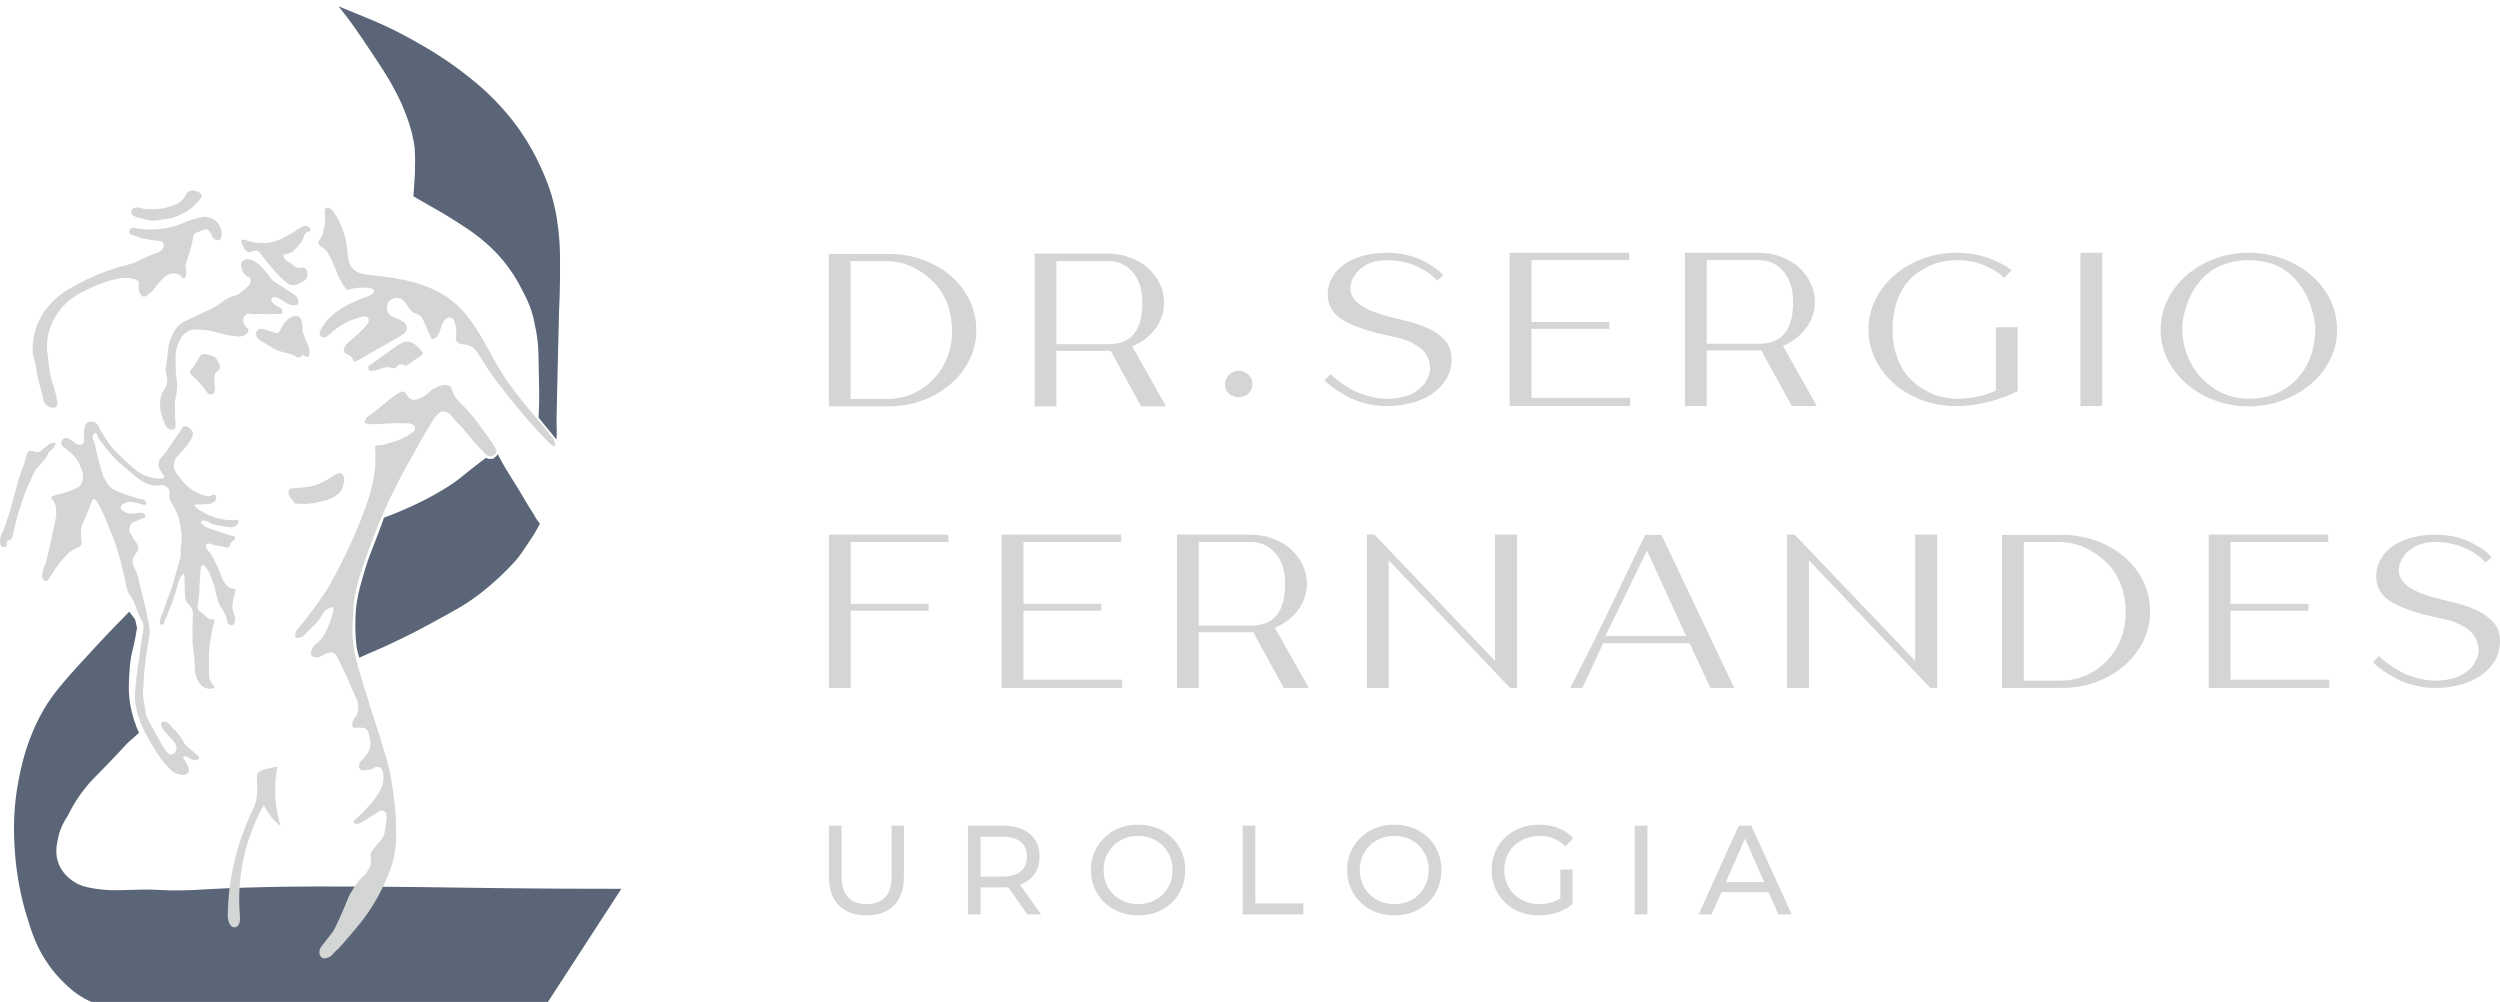 <?xml version="1.0" encoding="UTF-8"?>
<!DOCTYPE svg PUBLIC "-//W3C//DTD SVG 1.1//EN" "http://www.w3.org/Graphics/SVG/1.1/DTD/svg11.dtd">
<!-- Creator: CorelDRAW 2020 (64 Bit) -->
<svg xmlns="http://www.w3.org/2000/svg" xml:space="preserve" width="28.787mm" height="11.537mm" version="1.1" style="shape-rendering:geometricPrecision; text-rendering:geometricPrecision; image-rendering:optimizeQuality; fill-rule:evenodd; clip-rule:evenodd"
viewBox="0 0 287866 115374"
 xmlns:xlink="http://www.w3.org/1999/xlink"
 xmlns:xodm="http://www.corel.com/coreldraw/odm/2003">
 <defs>
  <style type="text/css">
   <![CDATA[
    .fil2 {fill:#D4D6D5;fill-rule:nonzero}
    .fil1 {fill:#5A6578;fill-rule:nonzero}
    .fil0 {fill:#D4D6D5;fill-rule:nonzero}
   ]]>
  </style>
 </defs>
 <g id="Camada_x0020_1">
  <g id="_1819508247648">
   <path class="fil0" d="M108707 41949c-612,1170 -1506,2140 -2660,2880 -1153,739 -2462,1114 -3890,1114l-4214 0 0 -15889 4057 0c635,0 1298,97 1971,286 670,189 1355,504 2037,935 680,431 1297,960 1831,1572 532,610 968,1382 1296,2294 327,915 494,1930 494,3016 0,1344 -311,2619 -922,3792zm803 -10156l0 0c-907,-783 -1987,-1411 -3208,-1869 -1223,-457 -2565,-689 -3987,-689l-6873 0 0 17554 6873 0c1388,0 2713,-231 3934,-688 1222,-457 2305,-1090 3221,-1883 916,-793 1644,-1731 2164,-2788 521,-1059 785,-2205 785,-3405 0,-1216 -259,-2375 -772,-3443 -511,-1067 -1230,-2004 -2137,-2789z"/>
   <path class="fil0" d="M127640 39639l-6000 0 0 -9584 5974 0c1122,0 2066,431 2805,1281 743,854 1120,2026 1120,3485 0,3241 -1275,4818 -3899,4818zm5356 -1740c693,-906 1044,-1933 1044,-3052 0,-781 -171,-1525 -509,-2210 -337,-682 -795,-1284 -1362,-1789 -566,-505 -1258,-904 -2051,-1186 -778,-301 -1621,-453 -2504,-453l-8475 0 0 17581 2501 0 0 -6384 6009 0 227 -22 3518 6406 2871 0 -3889 -6904c1069,-443 1950,-1111 2620,-1987z"/>
   <path class="fil0" d="M144094 43635c-74,-165 -185,-333 -331,-497l-13 -12c-163,-126 -338,-232 -518,-313 -373,-168 -829,-169 -1219,-2 -196,85 -371,212 -516,375 -149,150 -262,319 -336,505 -74,185 -112,383 -112,587 0,205 38,399 112,575 75,179 199,345 373,499 147,111 313,203 494,275 185,74 391,112 613,112 222,0 431,-38 625,-111 195,-74 366,-183 507,-324 139,-140 247,-306 321,-488 73,-164 110,-363 113,-590l0 -53 0 0c-3,-212 -41,-394 -113,-538z"/>
   <path class="fil0" d="M164777 37983l0 0c-681,-354 -1437,-649 -2250,-879 -827,-211 -1637,-413 -2428,-607 -3051,-741 -4598,-1828 -4598,-3232 0,-881 389,-1660 1154,-2315 771,-660 1806,-994 3078,-994 501,0 1001,44 1487,131 485,87 911,192 1266,313 355,122 705,275 1041,455 339,183 615,345 823,484 208,139 405,287 585,441 180,155 296,262 346,320 54,64 100,115 137,151l62 61 694 -595 -302 -336c-163,-181 -431,-395 -797,-636 -359,-237 -779,-482 -1248,-730 -470,-249 -1077,-464 -1802,-642 -727,-177 -1498,-266 -2292,-266 -1005,0 -1946,116 -2796,346 -834,231 -1562,564 -2166,990 -607,429 -1079,945 -1401,1536 -323,592 -487,1256 -487,1972 0,1190 557,2145 1654,2837 1077,681 2721,1275 4885,1768 1178,264 1847,413 1995,445 693,243 1282,515 1748,808 461,291 797,605 999,933 204,332 342,639 411,910 68,274 102,585 102,926 0,147 -33,319 -100,510 -69,198 -169,430 -299,688 -127,254 -320,507 -574,752 -257,249 -563,480 -906,686 -343,206 -787,375 -1320,504 -536,130 -1132,195 -1772,195 -709,0 -1423,-101 -2124,-300 -703,-199 -1296,-423 -1763,-665 -469,-243 -931,-529 -1373,-850 -444,-322 -734,-546 -862,-666 -131,-122 -231,-217 -300,-287l-68 -68 -718 718 390 358c215,197 534,438 974,734 434,292 925,582 1460,863 541,284 1209,526 1987,720 776,194 1565,293 2344,293 1044,0 2029,-125 2928,-372 904,-248 1700,-609 2364,-1069 668,-463 1205,-1033 1598,-1692 394,-663 594,-1425 594,-2265 0,-827 -225,-1519 -669,-2053 -437,-526 -1006,-973 -1691,-1329z"/>
   <polygon class="fil0" points="176344,37872 185315,37872 185315,37075 176344,37075 176344,29956 187614,29956 187581,29107 173832,29107 173832,46763 187716,46763 187716,45808 176344,45808 "/>
   <path class="fil0" d="M202554 39581l-6026 0 0 -9625 6000 0c1127,0 2074,433 2817,1287 746,858 1125,2035 1125,3499 0,3257 -1281,4839 -3916,4839zm5379 -1747c696,-910 1048,-1941 1048,-3065 0,-785 -172,-1531 -510,-2219 -339,-685 -799,-1290 -1368,-1797 -569,-506 -1264,-908 -2061,-1191 -782,-302 -1627,-456 -2514,-456l-8512 0 0 17657 2512 0 0 -6411 6035 0 228 -21 3533 6432 2884 0 -3906 -6934c1073,-444 1958,-1115 2631,-1995z"/>
   <path class="fil0" d="M229820 44996c-1408,609 -2920,917 -4496,917 -606,0 -1237,-83 -1876,-247 -640,-164 -1306,-450 -1981,-847 -674,-398 -1274,-898 -1784,-1485 -508,-587 -933,-1348 -1261,-2265 -330,-917 -497,-1963 -497,-3107 0,-1181 163,-2258 484,-3202 320,-942 735,-1713 1235,-2290 500,-579 1096,-1069 1770,-1458 675,-389 1345,-665 1993,-821 649,-156 1303,-235 1943,-235 1177,0 2274,220 3260,652 985,432 1684,877 2078,1322l70 79 72 -79c158,-175 404,-422 733,-733l85 -80 -355 -248c-181,-145 -461,-313 -835,-499 -366,-183 -789,-375 -1259,-570 -471,-195 -1063,-362 -1760,-493 -698,-133 -1418,-200 -2141,-200 -1395,0 -2720,233 -3939,692 -1220,460 -2303,1096 -3221,1890 -920,796 -1655,1742 -2187,2814 -531,1072 -801,2231 -801,3445 0,1214 270,2373 801,3446 532,1071 1258,2013 2160,2800 902,787 1981,1418 3208,1877 1227,460 2557,692 3952,692 723,0 1470,-62 2219,-186 746,-122 1388,-261 1910,-411 520,-150 1038,-324 1539,-517 499,-193 835,-332 997,-413l396 -197 0 -7357 -2512 0 0 7314z"/>
   <polygon class="fil0" points="239561,46763 242073,46763 242073,29107 239561,29107 "/>
   <path class="fil0" d="M264480 43648c-1409,1503 -3272,2266 -5537,2266 -1453,0 -2789,-391 -3973,-1160 -1185,-769 -2106,-1782 -2737,-3010 -632,-1229 -953,-2563 -953,-3968 0,-293 31,-630 92,-1000 60,-371 170,-820 327,-1333 157,-514 359,-1024 601,-1516 242,-493 566,-988 964,-1472 397,-484 858,-913 1367,-1276 507,-362 1141,-659 1885,-884 745,-224 1565,-338 2439,-338 875,0 1696,118 2439,351 742,233 1376,543 1884,923 510,380 970,827 1368,1328 398,502 723,1011 965,1512 243,504 441,1014 588,1517 148,504 254,939 314,1295 61,354 91,655 91,893 0,2392 -715,4367 -2124,5872zm1649 -11959c-919,-794 -2008,-1431 -3235,-1890 -1229,-460 -2558,-692 -3951,-692 -1395,0 -2720,232 -3939,692 -1220,460 -2304,1100 -3222,1903 -919,806 -1655,1752 -2186,2813 -531,1064 -801,2219 -801,3433 0,1215 270,2374 801,3446 532,1072 1263,2014 2173,2800 910,786 1989,1422 3208,1890 1219,469 2544,706 3939,706 1412,0 2751,-237 3979,-706 1226,-467 2314,-1103 3233,-1890 920,-787 1656,-1725 2187,-2786 532,-1065 802,-2215 802,-3421 0,-1239 -270,-2412 -802,-3485 -530,-1070 -1266,-2017 -2186,-2813z"/>
   <polygon class="fil0" points="109224,62414 109190,61563 95442,61563 95442,79221 97954,79221 97954,70329 106925,70329 106925,69532 97954,69532 97954,62414 "/>
   <polygon class="fil0" points="117848,70329 126818,70329 126818,69532 117848,69532 117848,62413 129118,62413 129084,61564 115335,61564 115335,79220 129219,79220 129219,78265 117848,78265 "/>
   <path class="fil0" d="M144057 72038l-6026 0 0 -9624 6000 0c1127,0 2074,432 2817,1286 746,858 1125,2036 1125,3499 0,3257 -1281,4839 -3916,4839zm5379 -1747c696,-909 1048,-1941 1048,-3065 0,-785 -171,-1531 -510,-2219 -339,-685 -799,-1290 -1368,-1796 -569,-507 -1264,-909 -2061,-1192 -781,-302 -1627,-456 -2514,-456l-8512 0 0 17658 2512 0 0 -6412 6034 0 229 -21 3533 6433 2884 0 -3906 -6935c1073,-444 1958,-1115 2631,-1995z"/>
   <polygon class="fil0" points="172141,76091 158266,61564 157392,61564 157392,79220 159904,79220 159904,64509 173883,79220 174679,79220 174679,61564 172141,61564 "/>
   <path class="fil0" d="M184867 73226l4779 -9815 4499 9815 -9278 0zm6452 -11636l-1888 0 -529 1112c-142,320 -372,799 -685,1423 -423,900 -875,1840 -1345,2796 -762,1577 -1508,3131 -2216,4618 -575,1219 -1844,3757 -3772,7543l-71 138 1404 0 2374 -5144 9958 0 2401 5144 2744 0 -8350 -17576 -25 -54z"/>
   <polygon class="fil0" points="220529,76091 206655,61564 205781,61564 205781,79220 208293,79220 208293,64509 222272,79220 223068,79220 223068,61564 220529,61564 "/>
   <path class="fil0" d="M243850 74358c-614,1176 -1512,2149 -2671,2893 -1157,743 -2472,1119 -3906,1119l-4232 0 0 -15957 4074 0c638,0 1304,97 1979,287 673,190 1361,506 2046,939 683,432 1302,963 1839,1579 535,612 973,1388 1302,2304 328,918 495,1937 495,3028 0,1350 -311,2631 -926,3808zm806 -10199l0 0c-910,-786 -1994,-1418 -3221,-1877 -1228,-459 -2575,-692 -4004,-692l-6902 0 0 17630 6902 0c1395,0 2725,-232 3951,-691 1228,-460 2316,-1096 3235,-1891 920,-796 1651,-1739 2174,-2800 522,-1065 788,-2215 788,-3419 0,-1222 -261,-2386 -775,-3458 -514,-1072 -1236,-2014 -2148,-2802z"/>
   <polygon class="fil0" points="256840,70329 265810,70329 265810,69532 256840,69532 256840,62413 268109,62413 268076,61564 254327,61564 254327,79220 268211,79220 268211,78265 256840,78265 "/>
   <path class="fil0" d="M287199 71769c-438,-526 -1007,-973 -1692,-1329 -679,-353 -1436,-649 -2249,-879 -828,-211 -1637,-413 -2429,-607 -3050,-741 -4597,-1828 -4597,-3232 0,-881 388,-1660 1154,-2316 770,-658 1806,-992 3078,-992 500,0 1001,43 1487,130 484,87 910,192 1265,313 355,121 706,274 1041,456 338,182 616,344 824,483 208,139 405,287 584,442 181,155 297,262 346,319 55,64 101,115 138,151l62 61 694 -595 -302 -336c-164,-181 -431,-395 -797,-636 -359,-236 -779,-482 -1248,-730 -471,-249 -1077,-465 -1803,-642 -727,-177 -1498,-267 -2291,-267 -1006,0 -1946,117 -2796,347 -834,231 -1563,564 -2166,991 -608,428 -1079,945 -1401,1536 -323,591 -487,1254 -487,1971 0,1190 557,2145 1654,2838 1077,680 2720,1274 4884,1766 1179,264 1848,414 1995,446 694,243 1282,515 1749,809 460,290 796,603 998,932 205,333 343,639 411,910 68,273 103,585 103,927 0,146 -34,318 -100,509 -69,198 -169,429 -299,688 -127,254 -320,507 -575,753 -257,248 -562,479 -906,686 -342,205 -786,375 -1319,503 -536,130 -1132,196 -1772,196 -709,0 -1424,-101 -2124,-300 -703,-200 -1296,-424 -1763,-666 -469,-243 -931,-529 -1373,-850 -444,-322 -734,-546 -862,-665 -131,-122 -231,-218 -301,-288l-68 -68 -717 718 390 357c215,199 533,439 974,735 433,292 924,582 1460,863 540,283 1208,526 1986,720 777,195 1566,293 2345,293 1043,0 2028,-125 2928,-372 903,-249 1699,-608 2364,-1069 668,-463 1205,-1032 1597,-1692 395,-663 594,-1425 594,-2265 0,-828 -225,-1518 -668,-2053z"/>
   <path class="fil0" d="M102668 100829c0,1138 -251,1970 -752,2495 -502,526 -1214,789 -2138,789 -915,0 -1623,-263 -2124,-789 -501,-525 -752,-1357 -752,-2495l0 -5752 -1460 0 0 5810c0,1479 384,2603 1153,3372 769,769 1825,1153 3168,1153 1352,0 2411,-384 3175,-1153 763,-769 1146,-1893 1146,-3372l0 -5810 -1416 0 0 5752z"/>
   <path class="fil0" d="M115396 100945l-2481 0 0 -4598 2481 0c934,0 1643,200 2124,599 482,399 723,963 723,1694 0,729 -241,1296 -723,1699 -481,404 -1190,606 -2124,606zm2336 818c632,-282 1118,-688 1459,-1219 341,-530 512,-1166 512,-1904 0,-1120 -380,-1994 -1139,-2622 -759,-627 -1800,-941 -3124,-941l-3985 0 0 10218 1460 0 0 -3109 2525 0c224,0 441,-8 649,-27l2197 3136 1592 0 -2425 -3421c95,-35 188,-71 279,-111z"/>
   <path class="fil0" d="M134716 101748c-200,477 -477,893 -833,1249 -355,355 -773,630 -1255,824 -481,194 -1004,292 -1569,292 -574,0 -1102,-98 -1584,-292 -482,-194 -902,-469 -1263,-824 -359,-356 -639,-772 -839,-1249 -199,-477 -299,-997 -299,-1562 0,-564 100,-1085 299,-1562 200,-476 480,-892 839,-1248 361,-355 781,-630 1263,-824 482,-195 1010,-292 1584,-292 565,0 1088,97 1569,292 482,194 900,469 1255,824 356,356 633,772 833,1248 199,477 298,998 298,1562 0,565 -99,1085 -298,1562zm219 -5306c-492,-472 -1066,-837 -1723,-1094 -657,-258 -1374,-387 -2153,-387 -788,0 -1514,131 -2174,394 -662,262 -1237,630 -1723,1102 -488,472 -867,1024 -1139,1656 -272,633 -409,1324 -409,2073 0,750 137,1441 409,2073 272,633 651,1185 1139,1657 486,472 1062,839 1729,1102 666,262 1389,394 2168,394 779,0 1496,-128 2153,-387 657,-258 1231,-622 1723,-1094 491,-472 871,-1024 1139,-1657 267,-633 400,-1329 400,-2088 0,-759 -133,-1454 -400,-2087 -268,-633 -648,-1185 -1139,-1657z"/>
   <polygon class="fil0" points="144547,95077 143087,95077 143087,105295 150079,105295 150079,104025 144547,104025 "/>
   <path class="fil0" d="M164217 101748c-200,477 -477,893 -833,1249 -355,355 -773,630 -1255,824 -481,194 -1004,292 -1569,292 -574,0 -1102,-98 -1584,-292 -482,-194 -902,-469 -1262,-824 -361,-356 -640,-772 -840,-1249 -199,-477 -299,-997 -299,-1562 0,-564 100,-1085 299,-1562 200,-476 479,-892 840,-1248 360,-355 780,-630 1262,-824 482,-195 1010,-292 1584,-292 565,0 1088,97 1569,292 482,194 900,469 1255,824 356,356 633,772 833,1248 199,477 298,998 298,1562 0,565 -99,1085 -298,1562zm219 -5306c-492,-472 -1066,-837 -1723,-1094 -656,-258 -1374,-387 -2153,-387 -788,0 -1513,131 -2175,394 -662,262 -1236,630 -1722,1102 -487,472 -867,1024 -1139,1656 -272,633 -408,1324 -408,2073 0,750 136,1441 408,2073 272,633 652,1185 1139,1657 486,472 1062,839 1729,1102 667,262 1389,394 2168,394 779,0 1497,-128 2153,-387 657,-258 1231,-622 1723,-1094 491,-472 871,-1024 1138,-1657 268,-633 401,-1329 401,-2088 0,-759 -133,-1454 -401,-2087 -267,-633 -647,-1185 -1138,-1657z"/>
   <path class="fil0" d="M174362 97369c365,-350 798,-622 1299,-818 501,-194 1044,-292 1628,-292 573,0 1107,95 1598,285 491,190 946,489 1365,898l905 -905c-468,-525 -1037,-920 -1708,-1183 -671,-262 -1411,-394 -2219,-394 -798,0 -1528,130 -2189,388 -662,257 -1239,622 -1731,1094 -491,472 -873,1025 -1145,1657 -273,632 -409,1328 -409,2087 0,760 136,1455 409,2088 272,633 651,1185 1139,1657 486,471 1060,836 1722,1095 661,257 1387,386 2175,386 719,0 1418,-110 2095,-328 676,-219 1267,-543 1773,-971l0 -3985 -1401 0 0 3320c-264,173 -538,312 -825,410 -501,170 -1024,255 -1569,255 -584,0 -1124,-97 -1620,-292 -497,-194 -927,-469 -1292,-825 -365,-355 -648,-774 -847,-1255 -200,-482 -299,-1000 -299,-1555 0,-564 99,-1087 299,-1569 199,-482 482,-898 847,-1248z"/>
   <polygon class="fil0" points="188236,105296 189696,105296 189696,95078 188236,95078 "/>
   <path class="fil0" d="M198732 101573l2204 -5013 2203 5013 -4407 0zm6043 3722l1533 0 -4642 -10218 -1446 0 -4627 10218 1504 0 1123 -2554 5432 0 1123 2554z"/>
   <path class="fil1" d="M70548 102345c-2493,2 -4521,-6 -5898,-14 -3319,-18 -6467,-55 -8580,-79 -3838,-44 -4094,-60 -7685,-103 -11138,-133 -15783,-50 -17835,0 -1585,39 -2885,71 -4701,150 -2795,122 -3064,192 -4776,224 -2847,52 -2565,-135 -5224,-75 -1901,43 -2887,158 -4626,-75 -1413,-188 -2199,-456 -2910,-969 -322,-233 -1133,-835 -1567,-1941 -440,-1122 -237,-2117 -75,-2910 231,-1128 702,-2005 1120,-2612 856,-1740 1776,-2947 2462,-3731 530,-606 884,-917 2089,-2164 1003,-1037 1800,-1899 2314,-2462 447,-398 895,-797 1343,-1195 -184,-404 -400,-932 -597,-1566 -373,-1203 -486,-2171 -522,-2537 -91,-910 -55,-1566 0,-2538 44,-801 76,-1378 223,-2164 130,-690 244,-985 448,-2014 106,-537 179,-979 224,-1269 -75,-324 -149,-647 -224,-970 -224,-299 -448,-598 -671,-896 -892,894 -2166,2195 -3657,3806 -3345,3615 -5018,5423 -6193,7462 -1960,3398 -2585,6510 -2910,8209 -657,3418 -530,6095 -449,7611 190,3509 883,6227 1344,7760 625,2082 1200,3935 2686,5970 954,1306 1951,2233 2686,2836 679,544 1726,1231 3135,1642 539,157 1043,248 1492,298 2012,42 5042,88 8731,75 5376,-19 9107,-151 11715,-224 4336,-121 10619,-218 18656,-75 2695,100 4908,98 6492,75 1253,-18 2447,-56 4229,-118l8709 -13418c-316,1 -648,1 -998,1z"/>
   <path class="fil1" d="M41976 4843c533,791 1223,1823 2023,3051 440,681 1494,2362 2288,4179 409,936 695,1788 730,1890 136,409 305,917 464,1609 136,587 215,1097 265,1492 17,454 33,907 50,1360 -11,580 -22,1161 -33,1741 -55,813 -111,1625 -166,2438 669,386 1338,773 2006,1161 1284,709 2331,1358 3102,1857 1298,840 2132,1385 3167,2288 1071,935 1736,1711 1957,1974 168,200 666,803 1227,1658 545,831 884,1494 1161,2039 424,837 725,1430 994,2289 193,614 302,1144 365,1525 109,461 208,971 282,1526 82,611 120,1179 133,1691 16,782 40,1897 66,3267 19,964 30,1540 17,2339 -13,779 -42,1425 -66,1873 491,600 982,1199 1473,1799 379,470 582,722 582,722 0,0 26,-354 34,-498 17,-308 4,-484 -6,-846 -8,-241 -14,-586 -11,-1011 27,-1282 54,-2565 83,-3847 32,-1415 65,-2830 99,-4245 33,-1388 67,-2775 100,-4163 61,-1261 101,-2561 117,-3896 9,-839 8,-1662 0,-2472 -7,-1344 -104,-2495 -217,-3399 -73,-595 -187,-1491 -464,-2653 -168,-706 -347,-1302 -497,-1758 -732,-2083 -2002,-4993 -4163,-7793 -1440,-1869 -2961,-3280 -3365,-3649 -1022,-932 -1961,-1653 -2488,-2056 -971,-742 -1790,-1301 -2305,-1641 -912,-604 -1762,-1115 -2521,-1543 -791,-466 -1637,-933 -2537,-1392 -1288,-657 -2527,-1216 -3698,-1692 -1083,-442 -2166,-884 -3250,-1327 288,355 700,871 1177,1509 451,602 882,1207 1825,2604z"/>
   <path class="fil1" d="M61477 59261c-151,-234 -381,-594 -655,-1039 -597,-969 -683,-1176 -1244,-2089 -434,-707 -438,-675 -970,-1542 -363,-591 -601,-998 -846,-1443 -189,-344 -340,-635 -447,-846 -67,83 -133,166 -199,249 -116,91 -232,182 -348,273 -158,9 -316,17 -473,25 -233,-83 -349,-124 -349,-124 0,0 -461,340 -671,497 -371,278 -610,472 -1045,822 -765,615 -1149,923 -1368,1094 -854,665 -1560,1078 -2437,1592 -1081,632 -1943,1048 -2438,1285 -737,353 -1375,627 -1705,769 -489,209 -909,380 -1230,508 -282,108 -564,215 -846,323 -128,377 -328,946 -591,1638 -153,403 -225,578 -457,1176 -374,958 -561,1436 -699,1820 -317,887 -509,1563 -733,2352 -255,900 -383,1350 -505,1969 -95,484 -229,1178 -274,2089 -48,1010 -52,2052 25,3060 48,613 118,966 150,1119 78,369 172,674 248,895 390,-174 780,-348 1170,-522 575,-249 1151,-498 1727,-747 331,-156 815,-384 1397,-664 799,-384 1418,-682 2195,-1081 460,-236 880,-463 1720,-916 596,-320 1250,-676 2100,-1150 1145,-639 1476,-843 1631,-939 833,-519 1434,-959 1657,-1124 645,-479 1099,-868 1502,-1214 527,-453 1233,-1063 2079,-1948 671,-701 1087,-1135 1527,-1783 105,-154 239,-361 666,-999 269,-401 490,-729 635,-945 166,-283 332,-568 498,-852 97,-188 194,-375 291,-563 -128,-145 -264,-318 -398,-522 -117,-177 -212,-347 -290,-503z"/>
   <path class="fil0" d="M27814 27627c139,-156 548,93 1244,249 0,0 742,166 1592,99 980,-76 1710,-450 1990,-596 175,-93 947,-510 1840,-1095 192,-125 511,-338 846,-249 243,65 477,284 448,448 -33,188 -380,137 -647,448 -151,176 -98,259 -249,597 -153,342 -343,558 -596,845 -293,332 -439,498 -697,648 0,0 -456,262 -977,297l-18 1c183,469 199,497 199,497 125,217 251,216 746,547 497,332 444,383 647,448 431,138 629,-106 895,50 277,162 381,611 299,945 -114,459 -573,672 -945,846 -248,115 -463,215 -747,199 -274,-16 -529,-136 -1094,-647 -382,-345 -683,-668 -1094,-1144 -625,-721 -936,-1081 -1095,-1294 -450,-600 -548,-837 -846,-895 -395,-77 -630,260 -995,150 -295,-91 -458,-409 -547,-648 -281,-488 -266,-670 -199,-746z"/>
   <path class="fil0" d="M37418 24126c64,-187 211,-281 520,-157 208,83 353,273 480,459 863,1262 1405,2742 1560,4263 78,770 85,1618 592,2203 529,611 1418,721 2222,801 3271,325 6694,897 9264,2948 2774,2213 4064,5742 5993,8721 1661,2564 3830,4755 5679,7186 107,140 273,717 127,814 -194,128 -921,-641 -1864,-1649 -703,-751 -1253,-1390 -1696,-1915 -837,-992 -1487,-1807 -1886,-2313 -1037,-1316 -1556,-1975 -1940,-2538 -1393,-2039 -1501,-2820 -2464,-3151 -641,-220 -1156,-69 -1416,-480 -250,-394 77,-767 -90,-1645 -44,-228 -203,-976 -559,-1082 -587,-175 -1017,550 -1171,1143 -153,591 -453,1340 -1064,1306 -319,-713 -639,-1427 -959,-2141 -90,-202 -187,-412 -360,-551 -213,-169 -503,-201 -744,-326 -626,-325 -795,-1190 -1395,-1560 -460,-283 -1123,-171 -1464,247 -341,419 -317,1090 53,1483 315,335 794,443 1216,629 420,186 846,551 802,1010 -40,422 -452,696 -821,906 -1636,934 -3273,1867 -4909,2801 -108,61 -238,123 -349,69 -135,-66 -144,-250 -210,-385 -160,-324 -645,-336 -864,-623 -324,-426 156,-987 574,-1322 660,-529 1278,-1110 1846,-1737 239,-263 473,-673 239,-941 -171,-195 -479,-164 -731,-105 -1327,315 -2570,976 -3570,1902 -179,165 -358,343 -588,421 -230,77 -530,15 -634,-204 -88,-184 -12,-402 75,-586 1006,-2118 3381,-3163 5585,-3963 329,-120 730,-475 492,-732 -73,-80 -186,-107 -292,-127 -910,-172 -1864,-98 -2735,212 -196,-240 -477,-616 -756,-1113 -314,-562 -310,-719 -696,-1592 -515,-1166 -772,-1749 -1168,-2052 -318,-242 -616,-337 -673,-635 -52,-271 154,-413 374,-830 81,-153 390,-1040 391,-1977 0,-232 -121,-786 -16,-1092z"/>
   <path class="fil0" d="M42385 42196c1048,-753 2096,-1506 3144,-2259 439,-314 929,-645 1466,-595 300,27 577,172 820,349 306,222 572,500 782,816 53,80 105,181 69,272 -23,58 -78,97 -130,132 -556,378 -1113,757 -1669,1135l-143 67c-94,12 -177,-55 -262,-99 -179,-92 -407,-80 -575,30 -166,109 -280,305 -472,354 -176,45 -354,-51 -531,-96 -404,-101 -821,68 -1211,216 -390,149 -833,279 -1213,106l-75 -428z"/>
   <path class="fil0" d="M42042 48347c173,-424 595,-532 1119,-970 29,-25 117,-98 247,-204 182,-149 301,-238 947,-766 424,-346 654,-538 1020,-796 522,-368 787,-552 988,-526 492,65 514,756 1101,924 318,91 599,-29 995,-199 789,-338 818,-689 1517,-1069 197,-107 1208,-657 1792,-274 312,204 224,494 571,1119 258,462 472,605 1046,1194 582,599 956,1064 1541,1791 269,334 87,123 1369,1891 662,913 977,1337 820,1691 -90,204 -316,338 -522,373 -452,77 -782,-331 -796,-348 -381,-407 -762,-813 -1144,-1219 -547,-647 -1094,-1293 -1641,-1940 -386,-339 -649,-647 -822,-871 -187,-243 -322,-458 -621,-621 -123,-68 -318,-171 -572,-150 -287,25 -479,210 -672,398 -162,157 -250,289 -448,597 -416,647 -597,945 -597,945 -312,515 -468,772 -597,995 -290,505 -491,890 -572,1045 -575,1097 -908,1603 -1592,2860 -751,1381 -1277,2478 -1567,3085 -291,609 -703,1473 -1194,2637 -504,1194 -836,2098 -1244,3208 -378,1030 -584,1592 -845,2413 -410,1287 -626,1966 -796,2935 -163,927 -195,1614 -249,2761 -49,1034 -77,1640 0,2488 80,881 229,1536 398,2263 132,570 239,937 721,2512 457,1492 685,2238 921,2985 567,1799 564,1738 995,3109 614,1956 926,2954 1144,3930 277,1237 407,2201 497,2886 119,892 274,2093 299,3656 20,1263 32,1983 -125,2960 -261,1643 -803,2815 -1318,3930 -709,1535 -1429,2605 -1840,3209 -614,902 -1354,1762 -2836,3483 -1067,1238 -386,331 -970,994 -234,266 -421,500 -771,622 -137,48 -429,150 -672,0 -283,-174 -296,-562 -298,-622 -12,-352 184,-612 423,-920 547,-705 821,-1058 994,-1269 269,-325 507,-842 971,-1865 899,-1981 807,-2127 1343,-2985 462,-740 693,-1110 1069,-1468 199,-188 445,-387 697,-771 118,-179 301,-457 398,-845 172,-687 -132,-893 74,-1418 39,-98 234,-332 623,-796 649,-775 647,-746 721,-871 174,-298 232,-705 348,-1517 145,-1022 82,-1266 -75,-1418 -162,-157 -379,-173 -398,-174 -253,-15 -431,145 -671,323 -318,236 -112,32 -896,547 -711,468 -907,653 -1268,648 -52,-1 -371,-5 -424,-150 -56,-156 238,-370 648,-746 138,-127 390,-392 895,-920 325,-341 765,-802 1169,-1443 316,-501 602,-954 696,-1617 14,-93 177,-1311 -348,-1592 -94,-50 -289,-112 -498,-74 -149,27 -195,86 -373,174 -334,167 -639,189 -770,199 -302,22 -508,37 -647,-100 -196,-192 -119,-545 -99,-622 82,-334 306,-423 621,-796 119,-141 399,-471 547,-920 194,-587 73,-1106 0,-1418 -102,-439 -183,-787 -472,-945 -191,-105 -431,-103 -796,-99 -375,3 -538,61 -647,-50 -112,-115 -77,-316 -50,-473 31,-178 128,-541 498,-920 108,-299 221,-748 149,-1269 -54,-396 -187,-631 -473,-1244 -236,-508 -445,-1029 -671,-1541 0,0 -321,-727 -995,-2115 -320,-658 -467,-941 -771,-1020 -319,-82 -706,85 -970,199 -367,159 -432,283 -721,324 -85,11 -528,75 -722,-174 -211,-272 11,-738 74,-871 217,-453 476,-480 896,-920 380,-397 556,-780 896,-1518 209,-456 305,-765 422,-1144 289,-934 193,-1050 149,-1085 -176,-142 -614,136 -696,189 -416,274 -482,565 -820,1070 -312,465 -672,808 -1394,1492 -197,188 -355,494 -721,648 -72,30 -474,197 -646,25 -150,-150 -43,-470 0,-598 113,-341 308,-500 597,-821 253,-280 464,-597 696,-895 0,0 389,-498 796,-1045 95,-128 687,-923 1194,-1691 558,-846 904,-1496 1443,-2513 327,-618 934,-1790 1641,-3357 386,-855 848,-1883 1368,-3284 492,-1323 808,-2183 1070,-3408 86,-402 385,-1794 348,-2711 -14,-340 26,-681 0,-1019 -29,-369 -77,-568 49,-697 127,-128 308,-68 648,-100 340,-32 612,-135 795,-224 377,-77 818,-200 1294,-397 713,-296 1268,-660 1666,-970 34,-50 177,-272 100,-498 -81,-239 -357,-323 -523,-373 -260,-80 -481,-56 -547,-50 -492,49 -44,-62 -1467,0 -1071,47 -1606,71 -1816,100 0,0 -245,33 -920,-25 -216,-19 -406,-45 -473,-174 -14,-28 -51,-114 25,-299z"/>
   <path class="fil0" d="M28137 29916c-55,26 -248,116 -348,323 -91,189 -53,370 0,622 23,109 60,279 174,473 135,227 300,361 349,398 244,187 369,147 472,298 122,178 69,411 50,497 -20,90 -86,314 -697,821 -385,320 -577,480 -895,622 -379,169 -451,99 -871,299 -222,105 -381,211 -696,422 -365,244 -444,327 -696,498 -214,144 -528,336 -946,522 -757,330 -1417,635 -1965,896 -1001,476 -1203,603 -1418,796 -636,570 -873,1253 -1094,1890 -367,1057 -156,1333 -423,2686 -43,219 -119,569 -25,996 47,210 89,231 125,447 17,106 74,503 -75,945 -102,303 -218,381 -373,647 -267,458 -311,894 -348,1269 -81,794 112,1364 348,2064 288,855 516,1008 671,1070 183,72 457,93 623,-50 199,-172 143,-496 99,-1020 -41,-479 -31,-962 -50,-1443 -37,-927 166,-1115 249,-2089 82,-966 -105,-928 -149,-2413 -40,-1328 -55,-2097 348,-2960 189,-403 479,-1003 1119,-1318 467,-229 899,-199 1617,-150 457,32 1116,120 1890,374 656,186 1218,288 1642,348 641,90 946,80 1244,-74 29,-16 547,-292 522,-623 -17,-218 -254,-225 -448,-572 -36,-63 -264,-473 -99,-870 22,-53 129,-293 373,-398 192,-82 357,-34 572,0 227,35 100,-10 1020,0 817,9 805,44 1243,25 473,-20 486,-60 741,-34 187,19 290,51 379,-16 134,-102 156,-373 50,-547 -61,-100 -129,-110 -423,-274 -251,-139 -377,-209 -473,-298 -168,-155 -397,-462 -299,-647 60,-112 219,-139 274,-149 77,-13 175,-12 398,74 207,80 354,168 448,224 371,225 364,246 547,349 214,119 429,240 721,273 193,22 496,57 648,-124 192,-232 -2,-649 -25,-697 -115,-237 -327,-376 -747,-646 -511,-329 -766,-493 -895,-573 -654,-402 -982,-603 -1145,-746 -385,-338 -287,-398 -1069,-1293 -244,-280 -459,-509 -771,-746 -372,-283 -618,-377 -821,-423 -181,-41 -422,-92 -672,25z"/>
   <path class="fil0" d="M29920 37859c40,-10 102,-21 564,99 263,69 394,103 580,166 224,76 296,114 498,166 214,54 323,81 414,49 117,-40 172,-132 349,-447 278,-498 258,-479 314,-564 219,-329 459,-520 514,-563 182,-143 344,-273 598,-333 124,-28 472,-109 729,83 187,140 230,353 299,697 39,192 77,483 49,846 45,188 124,482 266,829 131,322 194,390 331,746 199,511 219,758 216,929 -3,168 -8,459 -166,530 -129,59 -319,-51 -431,-116 -96,-55 -167,-117 -216,-166 -25,56 -82,162 -198,249 -59,44 -160,119 -299,116 -203,-4 -330,-173 -348,-199 -93,-42 -236,-104 -415,-166 -212,-73 -365,-108 -597,-166 -266,-65 -558,-137 -713,-182 -248,-72 -600,-206 -1011,-481 -363,-252 -668,-431 -879,-547 -318,-175 -503,-254 -680,-481 -101,-129 -259,-334 -216,-597 41,-238 235,-442 448,-497z"/>
   <path class="fil0" d="M22524 41839c168,-257 315,-514 315,-514 181,-316 193,-380 299,-448 146,-94 308,-89 513,-83 43,1 222,8 482,83 288,82 516,149 713,348 80,81 147,214 282,481 184,364 195,503 182,613 -5,40 -18,142 -83,249 -98,163 -220,183 -331,282 -155,138 -177,331 -216,680 -46,404 5,767 17,846 37,249 87,399 33,630 -23,96 -54,222 -166,315 -134,111 -323,127 -464,82 -199,-61 -282,-236 -415,-447 -3,-5 -206,-257 -614,-763 -700,-869 -1276,-1033 -1210,-1393 4,-23 91,-148 265,-398 242,-347 268,-365 398,-563z"/>
   <path class="fil0" d="M21164 49102c-171,53 -205,192 -497,663 -184,296 -30,15 -696,995 -729,1071 -589,932 -797,1194 -489,619 -741,728 -862,1194 -38,146 -107,429 0,729 62,175 147,250 299,498 289,473 323,537 298,597 -62,150 -400,150 -663,133 -1098,-72 -1890,-498 -1890,-498 -553,-296 -996,-700 -1858,-1492 -856,-788 -1285,-1182 -1625,-1625 -877,-1143 -1227,-1825 -1227,-1825 -256,-497 -409,-909 -829,-1060 -245,-89 -594,-92 -829,99 -202,163 -243,407 -299,729 -16,97 -28,202 -33,896 -3,496 2,616 -99,730 -184,206 -516,167 -531,165 -180,-23 -241,-109 -630,-397 -486,-361 -618,-394 -730,-398 -46,-2 -293,-12 -464,165 -152,158 -175,393 -133,564 68,270 294,358 696,663 36,28 467,357 797,730 393,446 581,886 696,1161 190,453 318,762 299,1193 -9,185 -29,626 -332,996 -195,236 -475,349 -1028,563 -660,257 -1327,431 -1327,431 -641,169 -914,190 -961,365 -46,168 174,263 364,631 186,360 192,690 199,1094 5,257 -15,497 -165,1260 -127,641 -203,926 -365,1658 -188,844 -149,739 -299,1394 -228,995 -342,1493 -464,1757 -14,32 -155,338 -265,763 -110,424 -92,592 -34,729 16,37 150,343 365,366 257,26 440,-368 896,-1062 186,-284 577,-875 1061,-1426 470,-535 705,-802 1128,-1061 552,-339 875,-326 1028,-663 104,-231 -9,-320 -33,-996 -13,-342 -25,-697 66,-1094 92,-403 187,-389 497,-1128 134,-317 258,-655 431,-1127 233,-633 308,-879 465,-895 161,-18 311,220 398,364 689,1137 1094,2256 1094,2256 309,853 272,584 663,1624 243,647 627,1678 962,3019 347,1385 520,2077 564,2388 29,205 96,716 398,1293 143,273 176,251 365,564 434,721 357,1001 796,1923 284,596 348,545 431,863 143,543 28,966 -83,1517 -131,656 -169,1329 -273,1990 -227,1443 -340,2164 -423,2960 -121,1164 -182,1745 -124,2412 104,1217 457,2132 696,2737 269,682 535,1151 1069,2089 733,1289 1231,1950 1567,2363 763,939 1204,1231 1692,1343 108,25 821,190 1069,-149 147,-200 78,-499 50,-622 -39,-171 -96,-238 -398,-771 -194,-344 -241,-441 -199,-497 76,-103 382,2 448,24 298,103 310,233 597,324 247,78 430,42 498,25 92,-23 263,-66 298,-175 48,-149 -192,-346 -373,-497 -455,-378 -919,-781 -1070,-920 -433,-401 -222,-430 -970,-1393 -512,-659 -351,-311 -896,-970 -159,-194 -324,-405 -596,-448 -136,-21 -354,-9 -448,124 -126,177 31,476 149,697 162,301 417,569 920,1094 369,384 507,528 598,797 49,147 122,376 25,621 -106,262 -383,485 -648,473 -103,-5 -291,-50 -820,-871 -243,-376 -353,-598 -746,-1318 -44,-81 -204,-369 -523,-945 -604,-1092 -610,-1094 -647,-1194 -179,-486 -43,-437 -298,-1592 -35,-159 -104,-460 -124,-871 -11,-221 -4,-388 0,-472 71,-1583 149,-2363 149,-2363 83,-836 174,-1536 248,-2065 226,-1599 298,-1602 349,-2164 73,-794 -232,-2074 -846,-4602 -365,-1503 -547,-2254 -622,-2437 -310,-760 -583,-1121 -447,-1642 149,-577 652,-787 622,-1318 -18,-313 -210,-559 -373,-721 -224,-382 -449,-764 -672,-1145 -9,-536 151,-802 298,-945 40,-39 128,-116 722,-348 605,-237 817,-273 845,-423 27,-140 -123,-297 -249,-373 -250,-152 -460,-15 -1019,25 -346,24 -665,43 -995,-100 -57,-24 -605,-262 -597,-597 7,-295 445,-519 746,-597 416,-107 822,3 1368,150 446,119 671,232 771,124 87,-94 41,-317 -75,-448 -154,-175 -417,-170 -547,-174 -88,-2 -531,-151 -1418,-448 -1064,-356 -1596,-535 -2064,-995 -315,-309 -469,-606 -672,-995 -105,-202 -240,-491 -646,-2039 -558,-2127 -347,-1746 -473,-2015 -103,-221 -310,-617 -149,-921 62,-117 193,-246 298,-223 117,25 156,227 199,373 53,177 243,433 622,945 605,816 1269,1517 1269,1517 548,579 1103,1041 2214,1965 620,517 966,782 1492,995 413,168 681,277 1068,285 514,11 761,-167 1121,14 36,18 318,164 447,472 100,237 62,456 50,547 -71,588 349,1140 598,1568 527,910 664,1920 770,2711 201,1493 -250,1492 0,3009 120,725 286,1105 348,2065 27,398 44,1037 50,1269 31,1148 -2,1235 100,1492 229,584 579,593 771,1194 112,352 79,620 49,995 0,0 -65,844 -25,2562 27,1073 144,822 225,2263 57,1034 13,1461 298,2090 131,289 369,795 896,1020 450,192 1026,141 1094,-50 51,-142 -216,-268 -423,-622 -186,-319 -193,-640 -199,-1268 -11,-1274 -17,-1916 0,-2140 55,-712 152,-1288 199,-1567 149,-873 224,-1311 249,-1392 114,-370 258,-697 124,-821 -87,-81 -194,13 -423,-25 -252,-43 -351,-199 -746,-548 -474,-419 -499,-344 -597,-497 -215,-336 -96,-699 0,-1269 104,-614 80,-1243 125,-1865 109,-1535 99,-2016 298,-2064 170,-42 401,257 547,447 174,225 249,420 348,672 465,1181 434,1065 473,1194 145,486 85,492 299,1318 143,555 214,722 273,846 146,303 215,322 448,746 197,359 296,538 373,796 129,430 68,614 249,771 136,118 360,178 522,100 287,-140 257,-656 249,-797 -22,-371 -156,-430 -249,-795 -151,-593 8,-1199 124,-1642 111,-420 240,-683 100,-846 -88,-103 -204,-73 -398,-124 -447,-119 -708,-513 -895,-796 -188,-283 -129,-315 -448,-1095 -192,-468 -359,-813 -448,-994 -299,-615 -449,-922 -572,-1070 -227,-272 -464,-447 -547,-821 -51,-226 5,-301 25,-323 109,-124 404,-90 746,99 549,68 974,155 1268,224 252,59 481,123 622,0 145,-126 41,-312 224,-522 129,-149 242,-127 348,-298 31,-50 127,-205 75,-324 -64,-145 -302,-137 -622,-199 -165,-32 -107,-36 -796,-274 -603,-208 -918,-317 -1343,-447 -320,-99 -628,-186 -920,-448 -88,-78 -267,-242 -224,-373 36,-109 208,-142 249,-149 324,-62 585,152 845,298 245,139 562,200 1194,323 811,159 1394,273 1767,-49 177,-154 340,-436 248,-572 -69,-103 -273,-112 -498,-50 -528,18 -1275,-17 -2113,-274 -1305,-399 -2506,-1234 -2413,-1467 12,-34 52,-51 646,-75 908,-36 1099,-6 1368,-149 69,-37 457,-243 473,-573 7,-135 -49,-313 -174,-373 -142,-67 -281,61 -498,125 -258,77 -472,18 -870,-100 -732,-214 -1272,-595 -1443,-721 -457,-337 -710,-643 -1144,-1169 -698,-845 -757,-1188 -771,-1368 -26,-326 60,-583 100,-696 132,-386 316,-503 895,-1145 364,-403 666,-771 945,-1243 278,-470 288,-630 273,-747 -62,-493 -674,-930 -1053,-812z"/>
   <path class="fil0" d="M33237 56481c211,-451 1091,-193 2387,-448 2230,-438 3155,-1897 3732,-1492 395,278 297,1202 0,1791 -492,974 -1631,1243 -2687,1493 -572,134 -1503,283 -2686,149 -462,-487 -929,-1101 -746,-1493z"/>
   <path class="fil2" d="M18685 70659c90,-177 44,-116 423,-1194 470,-1334 471,-1228 696,-1915 139,-421 267,-878 523,-1791 279,-994 418,-1491 423,-1518 84,-455 120,-856 249,-870 85,-9 169,155 248,323 296,621 406,1006 572,1443 246,644 422,826 323,945 -167,204 -775,-204 -1143,100 -74,60 -124,148 -224,323 -158,276 -225,513 -249,597 -120,424 -255,844 -373,1269 -71,257 -197,602 -448,1293 -723,1991 -784,1751 -821,2015 -6,48 -24,198 -124,249 -96,49 -249,-3 -323,-100 -63,-81 -74,-199 24,-547 76,-270 115,-405 224,-622z"/>
   <path class="fil0" d="M4549 52020c80,-28 264,-185 630,-497 320,-273 461,-416 730,-497 70,-22 380,-116 464,0 102,140 -189,509 -232,563 -209,263 -307,225 -498,464 -178,225 -123,300 -332,630 -33,55 -113,177 -398,498 -332,375 -482,501 -630,664 -211,233 -317,435 -630,1127 -395,876 -594,1315 -763,1758 -231,608 -375,1068 -663,1990 -228,730 -342,1095 -398,1359 -92,433 -217,859 -298,1294 -60,322 -114,669 -365,796 -136,69 -244,29 -332,132 -133,158 21,357 -100,531 -99,143 -340,205 -497,133 -271,-125 -242,-627 -232,-796 24,-419 188,-710 298,-929 250,-493 374,-1040 564,-1559 165,-449 342,-1094 697,-2388 422,-1536 425,-1656 663,-2387 378,-1164 375,-886 597,-1659 233,-810 260,-1199 564,-1326 369,-155 665,276 1161,99z"/>
   <path class="fil0" d="M15493 23929c294,-118 561,-10 862,67 452,114 788,109 1460,99 147,-2 690,-16 1360,-199 643,-175 1300,-354 1823,-895 483,-499 393,-831 797,-995 548,-222 1362,129 1426,530 18,117 -26,244 -332,598 -592,683 -1160,1061 -1160,1061 -406,268 -1035,626 -1891,895 -265,52 -654,124 -1128,199 -577,92 -871,137 -1127,133 -302,-6 -644,-92 -1327,-266 -719,-182 -936,-282 -1061,-497 -85,-145 -100,-295 -100,-398 76,-108 203,-254 398,-332z"/>
   <path class="fil0" d="M15062 26317c226,-177 568,-65 829,0 42,11 624,136 1791,100 425,-14 1565,-58 2885,-531 785,-281 1142,-538 2123,-762 461,-106 672,-188 962,-167 541,42 1212,329 1592,962 316,529 287,1058 265,1260 -3,32 -33,352 -265,465 -240,117 -530,-69 -663,-199 -198,-192 -125,-329 -365,-664 -126,-174 -225,-312 -398,-364 -135,-40 -225,-2 -664,165 -666,255 -748,277 -829,398 -65,99 -55,150 -132,565 -51,273 -101,492 -133,630 -73,311 -160,644 -265,994 -329,1096 -468,1160 -431,1559 28,316 144,583 33,995 -36,131 -83,298 -199,332 -194,56 -333,-326 -730,-498 -349,-150 -701,-53 -895,0 -465,128 -742,417 -1128,830 -558,596 -574,850 -1128,1326 -325,280 -600,511 -862,431 -375,-113 -486,-791 -498,-862 -69,-449 102,-623 -33,-862 -87,-157 -273,-284 -796,-365 -423,-65 -1122,-110 -2023,132 -611,153 -1504,420 -2520,896 -1350,631 -2700,1264 -3781,2720 -409,550 -1297,1916 -1393,3714 -31,591 30,1092 133,1923 164,1335 246,2002 530,2754 24,63 351,923 497,1989 30,210 58,473 -99,631 -226,226 -743,140 -1061,-100 -342,-257 -425,-671 -464,-863 -200,-968 -546,-1907 -697,-2885 -340,-2202 -477,-1821 -497,-2653 -39,-1584 461,-2843 796,-3516 534,-1075 1187,-1746 1542,-2104 741,-749 1494,-1244 2404,-1743 772,-422 3168,-1733 6269,-2487 1137,-277 2134,-973 3250,-1327 114,-36 528,-164 730,-530 38,-70 188,-343 64,-585 -108,-210 -387,-326 -695,-277 -641,-111 -1282,-222 -1924,-333 -149,-63 -390,-161 -696,-265 -379,-129 -534,-157 -597,-298 -74,-166 11,-410 166,-531z"/>
   <path class="fil0" d="M26718 106708c-342,-211 -505,-818 -499,-1289 49,-3961 933,-7909 2577,-11514 349,-764 738,-1537 796,-2375 187,-2693 -901,-2582 2343,-3266 -448,2278 -316,4668 379,6883 -823,-653 -1492,-1497 -1939,-2448 -2167,3846 -3140,8353 -2754,12750 45,516 -7,1205 -512,1320 -149,34 -280,7 -391,-61z"/>
  </g>
 </g>
</svg>
